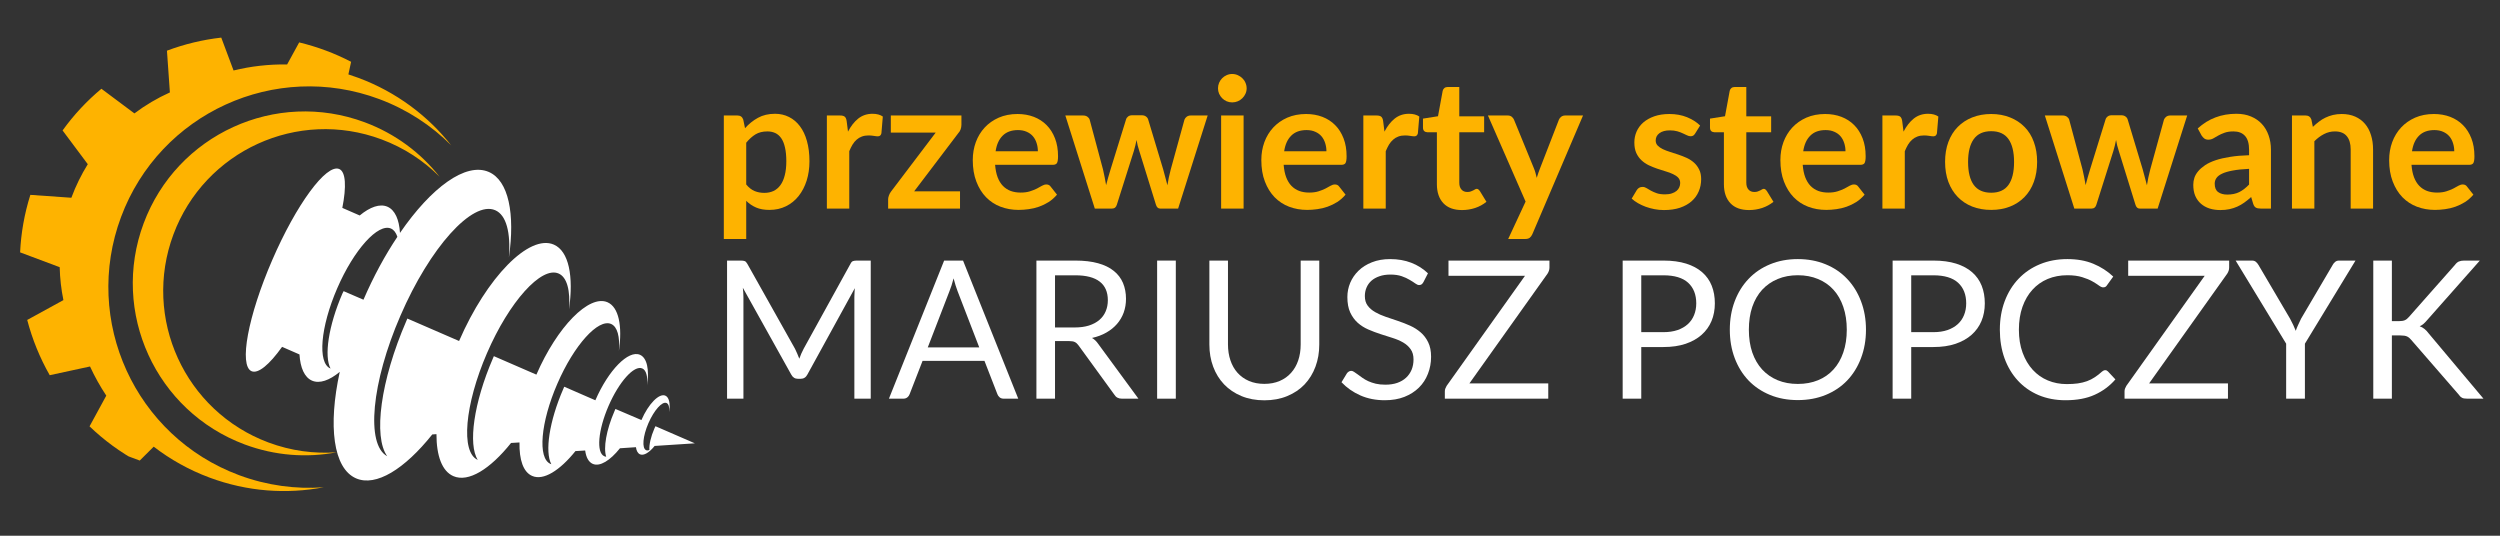<?xml version="1.0" encoding="UTF-8"?>
<svg xmlns="http://www.w3.org/2000/svg" xmlns:xlink="http://www.w3.org/1999/xlink" width="700" zoomAndPan="magnify" viewBox="0 0 525 112.5" height="150" preserveAspectRatio="xMidYMid meet" version="1.0">
  <rect x="0" y="0" width="525" height="112.5" fill="#333333" stroke="none"/>
  <defs>
    <g></g>
    <clipPath id="60f9d8f2eb">
      <path d="M 4 7 L 95 7 L 95 104 L 4 104 Z M 4 7 " clip-rule="nonzero"></path>
    </clipPath>
    <clipPath id="8556ca1e03">
      <path d="M 23.898 -6.07 L 98.281 21.668 L 65.297 110.121 L -9.086 82.383 Z M 23.898 -6.07 " clip-rule="nonzero"></path>
    </clipPath>
    <clipPath id="ef6452eb29">
      <path d="M 23.898 -6.07 L 98.281 21.668 L 65.297 110.121 L -9.086 82.383 Z M 23.898 -6.07 " clip-rule="nonzero"></path>
    </clipPath>
    <clipPath id="42958a8111">
      <path d="M 27 23 L 93 23 L 93 96 L 27 96 Z M 27 23 " clip-rule="nonzero"></path>
    </clipPath>
    <clipPath id="44318580df">
      <path d="M 23.898 -6.07 L 98.281 21.668 L 65.297 110.121 L -9.086 82.383 Z M 23.898 -6.07 " clip-rule="nonzero"></path>
    </clipPath>
    <clipPath id="cc34b12f5a">
      <path d="M 23.898 -6.07 L 98.281 21.668 L 65.297 110.121 L -9.086 82.383 Z M 23.898 -6.07 " clip-rule="nonzero"></path>
    </clipPath>
    <clipPath id="b20e45d17c">
      <path d="M 51 35 L 146 35 L 146 101 L 51 101 Z M 51 35 " clip-rule="nonzero"></path>
    </clipPath>
    <clipPath id="ba996670df">
      <path d="M 36.352 58.195 L 94.078 15.375 L 149.684 90.336 L 91.953 133.156 Z M 36.352 58.195 " clip-rule="nonzero"></path>
    </clipPath>
    <clipPath id="be6c1025e5">
      <path d="M 36.352 58.195 L 94.078 15.375 L 149.684 90.336 L 91.953 133.156 Z M 36.352 58.195 " clip-rule="nonzero"></path>
    </clipPath>
  </defs>
  <g clip-path="url(#60f9d8f2eb)">
    <g clip-path="url(#8556ca1e03)">
      <g clip-path="url(#ef6452eb29)">
        <path fill="#feb300" d="M 4.223 52.996 C 4.41 48.977 5.113 44.922 6.375 40.922 L 14.984 41.527 C 14.988 41.516 14.992 41.5 15 41.488 C 15.926 38.996 17.086 36.656 18.434 34.48 L 13.141 27.395 C 15.504 24.105 18.25 21.176 21.297 18.641 L 28.223 23.812 C 30.543 22.074 33.043 20.594 35.676 19.41 L 35.059 10.641 C 38.715 9.27 42.547 8.34 46.465 7.898 L 49.047 14.801 C 52.695 13.906 56.473 13.477 60.297 13.535 L 62.828 8.906 C 64.695 9.355 66.559 9.922 68.402 10.609 C 70.25 11.297 72.027 12.09 73.734 12.977 L 73.16 15.625 C 73.867 15.852 74.574 16.094 75.277 16.355 C 83.238 19.324 89.855 24.316 94.762 30.531 C 90.605 26.359 85.512 22.996 79.633 20.805 C 57.824 12.672 33.555 23.758 25.422 45.566 C 17.289 67.375 28.379 91.645 50.184 99.777 C 56.062 101.969 62.117 102.762 67.988 102.328 C 60.211 103.812 51.941 103.254 43.98 100.285 C 39.664 98.676 35.746 96.469 32.277 93.797 L 29.047 97.02 C 25.246 94.961 21.82 92.434 18.805 89.535 L 22.32 83.082 C 21.027 81.129 19.879 79.086 18.906 76.961 L 10.441 78.793 C 8.367 75.152 6.777 71.25 5.715 67.188 L 13.316 63.023 C 12.852 60.758 12.59 58.445 12.535 56.109 L 4.223 52.996 " fill-opacity="1" fill-rule="nonzero"></path>
      </g>
    </g>
  </g>
  <g clip-path="url(#42958a8111)">
    <g clip-path="url(#44318580df)">
      <g clip-path="url(#cc34b12f5a)">
        <path fill="#feb300" d="M 70.73 94.977 C 66 95.324 61.117 94.688 56.379 92.922 C 38.801 86.367 29.867 66.805 36.422 49.227 C 42.977 31.648 62.539 22.715 80.117 29.27 C 84.852 31.035 88.961 33.746 92.309 37.109 C 88.355 32.098 83.02 28.074 76.605 25.684 C 57.922 18.719 37.133 28.215 30.168 46.895 C 23.203 65.574 32.699 86.363 51.379 93.332 C 57.797 95.723 64.461 96.176 70.73 94.977 " fill-opacity="1" fill-rule="nonzero"></path>
      </g>
    </g>
  </g>
  <g clip-path="url(#b20e45d17c)">
    <g clip-path="url(#ba996670df)">
      <g clip-path="url(#be6c1025e5)">
        <path fill="#ffffff" d="M 71.91 61.637 C 68.969 68.43 68.035 74.812 69.414 77.395 L 69.371 77.375 C 66.648 76.203 67.293 68.668 70.816 60.543 C 74.324 52.43 79.402 46.812 82.109 47.996 C 82.719 48.266 83.164 48.863 83.449 49.734 C 80.883 53.566 78.449 58.023 76.328 62.941 L 72.16 61.141 Z M 57.16 54.633 C 52.082 66.355 50.137 76.785 52.832 77.953 C 54.223 78.543 56.586 76.559 59.238 72.84 L 62.891 74.434 C 63.066 77.238 63.934 79.242 65.531 79.938 C 67.117 80.617 69.176 79.887 71.348 78.094 C 68.875 89.406 69.957 98.363 74.773 100.453 C 78.957 102.27 84.969 98.504 90.777 91.234 L 91.656 91.172 C 91.652 95.711 92.824 98.961 95.215 99.992 C 98.367 101.363 102.926 98.52 107.32 93.023 L 109.094 92.914 C 109.016 96.527 109.883 99.152 111.762 99.949 C 114.121 100.977 117.547 98.824 120.844 94.73 L 122.887 94.605 C 123.074 96.039 123.605 97.031 124.48 97.414 C 125.969 98.062 128.117 96.727 130.188 94.137 L 133.547 93.91 C 133.652 94.68 133.934 95.191 134.402 95.41 C 135.195 95.75 136.363 95.035 137.473 93.648 L 145.922 93.098 L 137.645 89.504 L 137.426 89.977 C 136.664 91.727 136.293 93.414 136.371 94.492 C 136.117 94.602 135.879 94.625 135.684 94.535 C 134.77 94.137 134.98 91.609 136.168 88.871 C 137.359 86.137 139.059 84.23 139.977 84.633 C 140.434 84.832 140.598 85.539 140.539 86.535 C 140.781 84.781 140.535 83.445 139.73 83.09 C 138.43 82.512 136.168 84.809 134.699 88.211 L 129.238 85.879 L 129.031 86.367 C 127.301 90.352 126.688 94.105 127.305 95.91 C 127.16 95.891 127.016 95.867 126.895 95.805 C 125.184 95.066 125.59 90.336 127.793 85.25 C 129.996 80.168 133.164 76.633 134.875 77.371 C 135.707 77.73 136.043 79.055 135.902 80.91 C 136.375 77.625 135.883 75.156 134.398 74.508 C 131.965 73.453 127.77 77.723 125.027 84.059 L 118.488 81.211 L 118.281 81.699 C 115.32 88.504 114.402 94.898 115.777 97.484 L 115.598 97.414 C 112.875 96.242 113.516 88.707 117.043 80.582 C 120.551 72.469 125.629 66.852 128.336 68.035 C 129.668 68.617 130.199 70.723 129.969 73.672 C 130.727 68.449 129.938 64.504 127.578 63.473 C 123.703 61.789 117.016 68.605 112.641 78.672 L 103.711 74.793 L 103.504 75.277 C 99.477 84.602 98.27 93.352 100.332 96.582 C 96.707 94.996 97.59 84.973 102.266 74.164 C 106.941 63.355 113.688 55.855 117.309 57.441 C 119.09 58.211 119.793 61.035 119.492 64.965 C 120.492 58.02 119.457 52.734 116.305 51.367 C 111.137 49.121 102.223 58.207 96.406 71.609 L 85.543 66.895 L 85.34 67.383 C 79.883 79.953 78.363 91.715 81.316 95.805 C 76.797 93.391 77.996 80.324 84.102 66.27 C 90.285 51.973 99.203 42.062 103.996 44.145 C 106.344 45.16 107.27 48.875 106.867 54.09 C 108.188 44.898 106.824 37.926 102.645 36.109 C 97.824 34.02 90.559 39.359 83.996 48.914 C 83.82 46.105 82.953 44.102 81.355 43.406 C 79.77 42.727 77.711 43.457 75.539 45.25 L 71.887 43.656 C 72.77 39.191 72.625 36.082 71.234 35.488 C 68.52 34.363 62.223 42.922 57.16 54.633 Z M 57.16 54.633 " fill-opacity="1" fill-rule="evenodd"></path>
      </g>
    </g>
  </g>
  <g fill="#feb300" fill-opacity="1">
    <g transform="translate(149.674, 43.8)">
      <g>
        <path d="M 7.031 -5.062 C 7.562 -4.414 8.141 -3.957 8.766 -3.688 C 9.398 -3.426 10.086 -3.297 10.828 -3.297 C 11.535 -3.297 12.176 -3.426 12.75 -3.688 C 13.32 -3.957 13.805 -4.363 14.203 -4.906 C 14.609 -5.457 14.914 -6.148 15.125 -6.984 C 15.344 -7.816 15.453 -8.797 15.453 -9.922 C 15.453 -11.066 15.359 -12.035 15.172 -12.828 C 14.992 -13.629 14.734 -14.273 14.391 -14.766 C 14.047 -15.266 13.629 -15.629 13.141 -15.859 C 12.648 -16.086 12.094 -16.203 11.469 -16.203 C 10.488 -16.203 9.656 -15.992 8.969 -15.578 C 8.289 -15.16 7.645 -14.578 7.031 -13.828 Z M 6.781 -16.875 C 7.582 -17.781 8.488 -18.508 9.5 -19.062 C 10.52 -19.625 11.719 -19.906 13.094 -19.906 C 14.156 -19.906 15.129 -19.68 16.016 -19.234 C 16.898 -18.797 17.66 -18.156 18.297 -17.312 C 18.941 -16.469 19.438 -15.426 19.781 -14.188 C 20.133 -12.945 20.312 -11.523 20.312 -9.922 C 20.312 -8.461 20.113 -7.109 19.719 -5.859 C 19.32 -4.617 18.758 -3.539 18.031 -2.625 C 17.301 -1.707 16.414 -0.992 15.375 -0.484 C 14.344 0.023 13.188 0.281 11.906 0.281 C 10.812 0.281 9.879 0.113 9.109 -0.219 C 8.336 -0.551 7.645 -1.02 7.031 -1.625 L 7.031 6.391 L 2.328 6.391 L 2.328 -19.547 L 5.203 -19.547 C 5.805 -19.547 6.207 -19.258 6.406 -18.688 Z M 6.781 -16.875 "></path>
      </g>
    </g>
  </g>
  <g fill="#feb300" fill-opacity="1">
    <g transform="translate(171.314, 43.8)">
      <g>
        <path d="M 6.766 -16.156 C 7.367 -17.32 8.086 -18.238 8.922 -18.906 C 9.766 -19.57 10.758 -19.906 11.906 -19.906 C 12.812 -19.906 13.535 -19.711 14.078 -19.328 L 13.781 -15.797 C 13.719 -15.566 13.625 -15.406 13.5 -15.312 C 13.375 -15.219 13.211 -15.172 13.016 -15.172 C 12.828 -15.172 12.547 -15.203 12.172 -15.266 C 11.797 -15.328 11.43 -15.359 11.078 -15.359 C 10.555 -15.359 10.086 -15.281 9.672 -15.125 C 9.266 -14.977 8.898 -14.758 8.578 -14.469 C 8.254 -14.188 7.969 -13.844 7.719 -13.438 C 7.477 -13.031 7.25 -12.566 7.031 -12.047 L 7.031 0 L 2.328 0 L 2.328 -19.547 L 5.094 -19.547 C 5.57 -19.547 5.906 -19.457 6.094 -19.281 C 6.289 -19.113 6.422 -18.812 6.484 -18.375 Z M 6.766 -16.156 "></path>
      </g>
    </g>
  </g>
  <g fill="#feb300" fill-opacity="1">
    <g transform="translate(185.525, 43.8)">
      <g>
        <path d="M 16.375 -17.609 C 16.375 -17.273 16.316 -16.945 16.203 -16.625 C 16.086 -16.312 15.93 -16.055 15.734 -15.859 L 6.453 -3.625 L 16.078 -3.625 L 16.078 0 L 0.984 0 L 0.984 -1.969 C 0.984 -2.176 1.035 -2.43 1.141 -2.734 C 1.242 -3.035 1.395 -3.316 1.594 -3.578 L 10.969 -15.953 L 1.547 -15.953 L 1.547 -19.547 L 16.375 -19.547 Z M 16.375 -17.609 "></path>
      </g>
    </g>
  </g>
  <g fill="#feb300" fill-opacity="1">
    <g transform="translate(203.032, 43.8)">
      <g>
        <path d="M 14.922 -12.031 C 14.922 -12.633 14.832 -13.207 14.656 -13.75 C 14.488 -14.289 14.234 -14.766 13.891 -15.172 C 13.547 -15.578 13.109 -15.895 12.578 -16.125 C 12.055 -16.363 11.445 -16.484 10.75 -16.484 C 9.383 -16.484 8.312 -16.094 7.531 -15.312 C 6.75 -14.539 6.254 -13.445 6.047 -12.031 Z M 5.938 -9.188 C 6.02 -8.176 6.195 -7.305 6.469 -6.578 C 6.75 -5.848 7.117 -5.242 7.578 -4.766 C 8.035 -4.297 8.578 -3.941 9.203 -3.703 C 9.836 -3.473 10.535 -3.359 11.297 -3.359 C 12.055 -3.359 12.711 -3.445 13.266 -3.625 C 13.816 -3.801 14.301 -3.992 14.719 -4.203 C 15.133 -4.422 15.492 -4.617 15.797 -4.797 C 16.109 -4.973 16.41 -5.062 16.703 -5.062 C 17.098 -5.062 17.395 -4.914 17.594 -4.625 L 18.938 -2.922 C 18.414 -2.305 17.832 -1.789 17.188 -1.375 C 16.539 -0.969 15.863 -0.641 15.156 -0.391 C 14.445 -0.141 13.727 0.031 13 0.125 C 12.27 0.227 11.562 0.281 10.875 0.281 C 9.52 0.281 8.254 0.055 7.078 -0.391 C 5.91 -0.836 4.895 -1.504 4.031 -2.391 C 3.176 -3.273 2.5 -4.367 2 -5.672 C 1.5 -6.973 1.25 -8.477 1.25 -10.188 C 1.25 -11.52 1.461 -12.773 1.891 -13.953 C 2.328 -15.129 2.945 -16.148 3.75 -17.016 C 4.562 -17.891 5.547 -18.582 6.703 -19.094 C 7.867 -19.602 9.188 -19.859 10.656 -19.859 C 11.883 -19.859 13.02 -19.66 14.062 -19.266 C 15.102 -18.867 16 -18.289 16.75 -17.531 C 17.5 -16.781 18.086 -15.852 18.516 -14.75 C 18.941 -13.656 19.156 -12.406 19.156 -11 C 19.156 -10.281 19.078 -9.797 18.922 -9.547 C 18.766 -9.305 18.473 -9.188 18.047 -9.188 Z M 5.938 -9.188 "></path>
      </g>
    </g>
  </g>
  <g fill="#feb300" fill-opacity="1">
    <g transform="translate(223.377, 43.8)">
      <g>
        <path d="M 30.234 -19.547 L 24.031 0 L 20.25 0 C 19.82 0 19.523 -0.281 19.359 -0.844 L 15.859 -12.141 C 15.742 -12.516 15.633 -12.891 15.531 -13.266 C 15.438 -13.641 15.359 -14.02 15.297 -14.406 C 15.223 -14.02 15.141 -13.633 15.047 -13.25 C 14.953 -12.863 14.848 -12.477 14.734 -12.094 L 11.172 -0.844 C 11.016 -0.281 10.676 0 10.156 0 L 6.531 0 L 0.344 -19.547 L 4.094 -19.547 C 4.438 -19.547 4.727 -19.461 4.969 -19.297 C 5.207 -19.129 5.367 -18.922 5.453 -18.672 L 8.25 -8.234 C 8.383 -7.66 8.504 -7.098 8.609 -6.547 C 8.723 -6.004 8.82 -5.461 8.906 -4.922 C 9.039 -5.461 9.188 -6.004 9.344 -6.547 C 9.5 -7.098 9.664 -7.66 9.844 -8.234 L 13.094 -18.719 C 13.164 -18.969 13.312 -19.176 13.531 -19.344 C 13.758 -19.508 14.031 -19.594 14.344 -19.594 L 16.422 -19.594 C 16.754 -19.594 17.035 -19.508 17.266 -19.344 C 17.504 -19.176 17.66 -18.969 17.734 -18.719 L 20.891 -8.234 C 21.047 -7.66 21.195 -7.098 21.344 -6.547 C 21.488 -5.992 21.633 -5.441 21.781 -4.891 C 21.945 -5.973 22.18 -7.086 22.484 -8.234 L 25.359 -18.672 C 25.453 -18.922 25.613 -19.129 25.844 -19.297 C 26.07 -19.461 26.344 -19.547 26.656 -19.547 Z M 30.234 -19.547 "></path>
      </g>
    </g>
  </g>
  <g fill="#feb300" fill-opacity="1">
    <g transform="translate(253.952, 43.8)">
      <g>
        <path d="M 7.203 -19.547 L 7.203 0 L 2.484 0 L 2.484 -19.547 Z M 7.844 -25.25 C 7.844 -24.844 7.758 -24.461 7.594 -24.109 C 7.438 -23.754 7.219 -23.441 6.938 -23.172 C 6.664 -22.898 6.348 -22.688 5.984 -22.531 C 5.617 -22.375 5.223 -22.297 4.797 -22.297 C 4.391 -22.297 4.004 -22.375 3.641 -22.531 C 3.285 -22.688 2.973 -22.898 2.703 -23.172 C 2.441 -23.441 2.227 -23.754 2.062 -24.109 C 1.906 -24.461 1.828 -24.844 1.828 -25.25 C 1.828 -25.664 1.906 -26.055 2.062 -26.422 C 2.227 -26.797 2.441 -27.113 2.703 -27.375 C 2.973 -27.645 3.285 -27.859 3.641 -28.016 C 4.004 -28.18 4.391 -28.266 4.797 -28.266 C 5.223 -28.266 5.617 -28.18 5.984 -28.016 C 6.348 -27.859 6.664 -27.645 6.938 -27.375 C 7.219 -27.113 7.438 -26.797 7.594 -26.422 C 7.758 -26.055 7.844 -25.664 7.844 -25.25 Z M 7.844 -25.25 "></path>
      </g>
    </g>
  </g>
  <g fill="#feb300" fill-opacity="1">
    <g transform="translate(263.629, 43.8)">
      <g>
        <path d="M 14.922 -12.031 C 14.922 -12.633 14.832 -13.207 14.656 -13.75 C 14.488 -14.289 14.234 -14.766 13.891 -15.172 C 13.547 -15.578 13.109 -15.895 12.578 -16.125 C 12.055 -16.363 11.445 -16.484 10.75 -16.484 C 9.383 -16.484 8.312 -16.094 7.531 -15.312 C 6.75 -14.539 6.254 -13.445 6.047 -12.031 Z M 5.938 -9.188 C 6.02 -8.176 6.195 -7.305 6.469 -6.578 C 6.75 -5.848 7.117 -5.242 7.578 -4.766 C 8.035 -4.297 8.578 -3.941 9.203 -3.703 C 9.836 -3.473 10.535 -3.359 11.297 -3.359 C 12.055 -3.359 12.711 -3.445 13.266 -3.625 C 13.816 -3.801 14.301 -3.992 14.719 -4.203 C 15.133 -4.422 15.492 -4.617 15.797 -4.797 C 16.109 -4.973 16.41 -5.062 16.703 -5.062 C 17.098 -5.062 17.395 -4.914 17.594 -4.625 L 18.938 -2.922 C 18.414 -2.305 17.832 -1.789 17.188 -1.375 C 16.539 -0.969 15.863 -0.641 15.156 -0.391 C 14.445 -0.141 13.727 0.031 13 0.125 C 12.27 0.227 11.562 0.281 10.875 0.281 C 9.52 0.281 8.254 0.055 7.078 -0.391 C 5.91 -0.836 4.895 -1.504 4.031 -2.391 C 3.176 -3.273 2.5 -4.367 2 -5.672 C 1.5 -6.973 1.25 -8.477 1.25 -10.188 C 1.25 -11.52 1.461 -12.773 1.891 -13.953 C 2.328 -15.129 2.945 -16.148 3.75 -17.016 C 4.562 -17.891 5.547 -18.582 6.703 -19.094 C 7.867 -19.602 9.188 -19.859 10.656 -19.859 C 11.883 -19.859 13.02 -19.66 14.062 -19.266 C 15.102 -18.867 16 -18.289 16.75 -17.531 C 17.5 -16.781 18.086 -15.852 18.516 -14.75 C 18.941 -13.656 19.156 -12.406 19.156 -11 C 19.156 -10.281 19.078 -9.797 18.922 -9.547 C 18.766 -9.305 18.473 -9.188 18.047 -9.188 Z M 5.938 -9.188 "></path>
      </g>
    </g>
  </g>
  <g fill="#feb300" fill-opacity="1">
    <g transform="translate(283.974, 43.8)">
      <g>
        <path d="M 6.766 -16.156 C 7.367 -17.32 8.086 -18.238 8.922 -18.906 C 9.766 -19.57 10.758 -19.906 11.906 -19.906 C 12.812 -19.906 13.535 -19.711 14.078 -19.328 L 13.781 -15.797 C 13.719 -15.566 13.625 -15.406 13.5 -15.312 C 13.375 -15.219 13.211 -15.172 13.016 -15.172 C 12.828 -15.172 12.547 -15.203 12.172 -15.266 C 11.797 -15.328 11.43 -15.359 11.078 -15.359 C 10.555 -15.359 10.086 -15.281 9.672 -15.125 C 9.266 -14.977 8.898 -14.758 8.578 -14.469 C 8.254 -14.188 7.969 -13.844 7.719 -13.438 C 7.477 -13.031 7.25 -12.566 7.031 -12.047 L 7.031 0 L 2.328 0 L 2.328 -19.547 L 5.094 -19.547 C 5.57 -19.547 5.906 -19.457 6.094 -19.281 C 6.289 -19.113 6.422 -18.812 6.484 -18.375 Z M 6.766 -16.156 "></path>
      </g>
    </g>
  </g>
  <g fill="#feb300" fill-opacity="1">
    <g transform="translate(298.185, 43.8)">
      <g>
        <path d="M 8.844 0.312 C 7.133 0.312 5.828 -0.164 4.922 -1.125 C 4.016 -2.094 3.562 -3.422 3.562 -5.109 L 3.562 -16.031 L 1.562 -16.031 C 1.312 -16.031 1.094 -16.109 0.906 -16.266 C 0.727 -16.43 0.641 -16.68 0.641 -17.016 L 0.641 -18.891 L 3.797 -19.391 L 4.781 -24.734 C 4.844 -24.984 4.961 -25.176 5.141 -25.312 C 5.316 -25.457 5.547 -25.531 5.828 -25.531 L 8.266 -25.531 L 8.266 -19.375 L 13.484 -19.375 L 13.484 -16.031 L 8.266 -16.031 L 8.266 -5.438 C 8.266 -4.82 8.414 -4.344 8.719 -4 C 9.02 -3.656 9.43 -3.484 9.953 -3.484 C 10.242 -3.484 10.484 -3.52 10.672 -3.594 C 10.867 -3.664 11.039 -3.738 11.188 -3.812 C 11.332 -3.883 11.461 -3.957 11.578 -4.031 C 11.691 -4.102 11.805 -4.141 11.922 -4.141 C 12.066 -4.141 12.18 -4.102 12.266 -4.031 C 12.359 -3.957 12.457 -3.852 12.562 -3.719 L 13.969 -1.422 C 13.281 -0.859 12.488 -0.426 11.594 -0.125 C 10.707 0.164 9.789 0.312 8.844 0.312 Z M 8.844 0.312 "></path>
      </g>
    </g>
  </g>
  <g fill="#feb300" fill-opacity="1">
    <g transform="translate(312.358, 43.8)">
      <g>
        <path d="M 20.078 -19.547 L 9.438 5.375 C 9.289 5.707 9.109 5.957 8.891 6.125 C 8.672 6.301 8.332 6.391 7.875 6.391 L 4.359 6.391 L 8.016 -1.469 L 0.109 -19.547 L 4.25 -19.547 C 4.613 -19.547 4.898 -19.457 5.109 -19.281 C 5.328 -19.102 5.484 -18.898 5.578 -18.672 L 9.734 -8.531 C 9.879 -8.188 10 -7.844 10.094 -7.5 C 10.188 -7.164 10.273 -6.816 10.359 -6.453 C 10.473 -6.816 10.586 -7.172 10.703 -7.516 C 10.816 -7.867 10.945 -8.219 11.094 -8.562 L 15.016 -18.672 C 15.117 -18.922 15.285 -19.129 15.516 -19.297 C 15.754 -19.461 16.02 -19.547 16.312 -19.547 Z M 20.078 -19.547 "></path>
      </g>
    </g>
  </g>
  <g fill="#feb300" fill-opacity="1">
    <g transform="translate(332.455, 43.8)">
      <g></g>
    </g>
  </g>
  <g fill="#feb300" fill-opacity="1">
    <g transform="translate(341.713, 43.8)">
      <g>
        <path d="M 14.25 -15.734 C 14.125 -15.535 13.988 -15.395 13.844 -15.312 C 13.707 -15.227 13.531 -15.188 13.312 -15.188 C 13.082 -15.188 12.836 -15.25 12.578 -15.375 C 12.316 -15.5 12.016 -15.641 11.672 -15.797 C 11.336 -15.961 10.945 -16.109 10.5 -16.234 C 10.062 -16.359 9.547 -16.422 8.953 -16.422 C 8.023 -16.422 7.297 -16.223 6.766 -15.828 C 6.242 -15.441 5.984 -14.93 5.984 -14.297 C 5.984 -13.867 6.117 -13.516 6.391 -13.234 C 6.66 -12.953 7.02 -12.703 7.469 -12.484 C 7.926 -12.266 8.441 -12.066 9.016 -11.891 C 9.586 -11.723 10.164 -11.535 10.75 -11.328 C 11.344 -11.129 11.926 -10.898 12.5 -10.641 C 13.07 -10.379 13.582 -10.047 14.031 -9.641 C 14.477 -9.242 14.836 -8.766 15.109 -8.203 C 15.391 -7.648 15.531 -6.977 15.531 -6.188 C 15.531 -5.25 15.359 -4.383 15.016 -3.594 C 14.68 -2.801 14.18 -2.113 13.516 -1.531 C 12.859 -0.957 12.047 -0.504 11.078 -0.172 C 10.109 0.148 8.988 0.312 7.719 0.312 C 7.039 0.312 6.379 0.25 5.734 0.125 C 5.098 0 4.484 -0.164 3.891 -0.375 C 3.305 -0.594 2.758 -0.848 2.25 -1.141 C 1.75 -1.43 1.312 -1.75 0.938 -2.094 L 2.016 -3.891 C 2.16 -4.109 2.328 -4.27 2.516 -4.375 C 2.703 -4.488 2.941 -4.547 3.234 -4.547 C 3.523 -4.547 3.801 -4.461 4.062 -4.297 C 4.32 -4.141 4.625 -3.961 4.969 -3.766 C 5.312 -3.578 5.711 -3.398 6.172 -3.234 C 6.641 -3.066 7.234 -2.984 7.953 -2.984 C 8.504 -2.984 8.977 -3.051 9.375 -3.188 C 9.781 -3.32 10.113 -3.5 10.375 -3.719 C 10.633 -3.938 10.82 -4.188 10.938 -4.469 C 11.062 -4.75 11.125 -5.047 11.125 -5.359 C 11.125 -5.816 10.988 -6.191 10.719 -6.484 C 10.445 -6.773 10.082 -7.023 9.625 -7.234 C 9.176 -7.453 8.66 -7.645 8.078 -7.812 C 7.504 -7.988 6.914 -8.176 6.312 -8.375 C 5.707 -8.582 5.113 -8.82 4.531 -9.094 C 3.957 -9.375 3.445 -9.723 3 -10.141 C 2.551 -10.555 2.188 -11.066 1.906 -11.672 C 1.633 -12.285 1.5 -13.023 1.5 -13.891 C 1.5 -14.691 1.656 -15.453 1.969 -16.172 C 2.289 -16.898 2.758 -17.535 3.375 -18.078 C 4 -18.617 4.77 -19.051 5.688 -19.375 C 6.602 -19.695 7.664 -19.859 8.875 -19.859 C 10.227 -19.859 11.457 -19.633 12.562 -19.188 C 13.664 -18.738 14.582 -18.156 15.312 -17.438 Z M 14.25 -15.734 "></path>
      </g>
    </g>
  </g>
  <g fill="#feb300" fill-opacity="1">
    <g transform="translate(358.458, 43.8)">
      <g>
        <path d="M 8.844 0.312 C 7.133 0.312 5.828 -0.164 4.922 -1.125 C 4.016 -2.094 3.562 -3.422 3.562 -5.109 L 3.562 -16.031 L 1.562 -16.031 C 1.312 -16.031 1.094 -16.109 0.906 -16.266 C 0.727 -16.43 0.641 -16.68 0.641 -17.016 L 0.641 -18.891 L 3.797 -19.391 L 4.781 -24.734 C 4.844 -24.984 4.961 -25.176 5.141 -25.312 C 5.316 -25.457 5.547 -25.531 5.828 -25.531 L 8.266 -25.531 L 8.266 -19.375 L 13.484 -19.375 L 13.484 -16.031 L 8.266 -16.031 L 8.266 -5.438 C 8.266 -4.82 8.414 -4.344 8.719 -4 C 9.02 -3.656 9.43 -3.484 9.953 -3.484 C 10.242 -3.484 10.484 -3.52 10.672 -3.594 C 10.867 -3.664 11.039 -3.738 11.188 -3.812 C 11.332 -3.883 11.461 -3.957 11.578 -4.031 C 11.691 -4.102 11.805 -4.141 11.922 -4.141 C 12.066 -4.141 12.18 -4.102 12.266 -4.031 C 12.359 -3.957 12.457 -3.852 12.562 -3.719 L 13.969 -1.422 C 13.281 -0.859 12.488 -0.426 11.594 -0.125 C 10.707 0.164 9.789 0.312 8.844 0.312 Z M 8.844 0.312 "></path>
      </g>
    </g>
  </g>
  <g fill="#feb300" fill-opacity="1">
    <g transform="translate(372.631, 43.8)">
      <g>
        <path d="M 14.922 -12.031 C 14.922 -12.633 14.832 -13.207 14.656 -13.75 C 14.488 -14.289 14.234 -14.766 13.891 -15.172 C 13.547 -15.578 13.109 -15.895 12.578 -16.125 C 12.055 -16.363 11.445 -16.484 10.75 -16.484 C 9.383 -16.484 8.312 -16.094 7.531 -15.312 C 6.75 -14.539 6.254 -13.445 6.047 -12.031 Z M 5.938 -9.188 C 6.02 -8.176 6.195 -7.305 6.469 -6.578 C 6.75 -5.848 7.117 -5.242 7.578 -4.766 C 8.035 -4.297 8.578 -3.941 9.203 -3.703 C 9.836 -3.473 10.535 -3.359 11.297 -3.359 C 12.055 -3.359 12.711 -3.445 13.266 -3.625 C 13.816 -3.801 14.301 -3.992 14.719 -4.203 C 15.133 -4.422 15.492 -4.617 15.797 -4.797 C 16.109 -4.973 16.41 -5.062 16.703 -5.062 C 17.098 -5.062 17.395 -4.914 17.594 -4.625 L 18.938 -2.922 C 18.414 -2.305 17.832 -1.789 17.188 -1.375 C 16.539 -0.969 15.863 -0.641 15.156 -0.391 C 14.445 -0.141 13.727 0.031 13 0.125 C 12.27 0.227 11.562 0.281 10.875 0.281 C 9.52 0.281 8.254 0.055 7.078 -0.391 C 5.91 -0.836 4.895 -1.504 4.031 -2.391 C 3.176 -3.273 2.5 -4.367 2 -5.672 C 1.5 -6.973 1.25 -8.477 1.25 -10.188 C 1.25 -11.52 1.461 -12.773 1.891 -13.953 C 2.328 -15.129 2.945 -16.148 3.75 -17.016 C 4.562 -17.891 5.547 -18.582 6.703 -19.094 C 7.867 -19.602 9.188 -19.859 10.656 -19.859 C 11.883 -19.859 13.02 -19.66 14.062 -19.266 C 15.102 -18.867 16 -18.289 16.75 -17.531 C 17.5 -16.781 18.086 -15.852 18.516 -14.75 C 18.941 -13.656 19.156 -12.406 19.156 -11 C 19.156 -10.281 19.078 -9.797 18.922 -9.547 C 18.766 -9.305 18.473 -9.188 18.047 -9.188 Z M 5.938 -9.188 "></path>
      </g>
    </g>
  </g>
  <g fill="#feb300" fill-opacity="1">
    <g transform="translate(392.976, 43.8)">
      <g>
        <path d="M 6.766 -16.156 C 7.367 -17.32 8.086 -18.238 8.922 -18.906 C 9.766 -19.57 10.758 -19.906 11.906 -19.906 C 12.812 -19.906 13.535 -19.711 14.078 -19.328 L 13.781 -15.797 C 13.719 -15.566 13.625 -15.406 13.5 -15.312 C 13.375 -15.219 13.211 -15.172 13.016 -15.172 C 12.828 -15.172 12.547 -15.203 12.172 -15.266 C 11.797 -15.328 11.43 -15.359 11.078 -15.359 C 10.555 -15.359 10.086 -15.281 9.672 -15.125 C 9.266 -14.977 8.898 -14.758 8.578 -14.469 C 8.254 -14.188 7.969 -13.844 7.719 -13.438 C 7.477 -13.031 7.25 -12.566 7.031 -12.047 L 7.031 0 L 2.328 0 L 2.328 -19.547 L 5.094 -19.547 C 5.57 -19.547 5.906 -19.457 6.094 -19.281 C 6.289 -19.113 6.422 -18.812 6.484 -18.375 Z M 6.766 -16.156 "></path>
      </g>
    </g>
  </g>
  <g fill="#feb300" fill-opacity="1">
    <g transform="translate(407.187, 43.8)">
      <g>
        <path d="M 10.969 -19.859 C 12.414 -19.859 13.734 -19.617 14.922 -19.141 C 16.109 -18.672 17.125 -18.004 17.969 -17.141 C 18.82 -16.285 19.473 -15.234 19.922 -13.984 C 20.379 -12.742 20.609 -11.352 20.609 -9.812 C 20.609 -8.258 20.379 -6.859 19.922 -5.609 C 19.473 -4.367 18.82 -3.312 17.969 -2.438 C 17.125 -1.562 16.109 -0.891 14.922 -0.422 C 13.734 0.047 12.414 0.281 10.969 0.281 C 9.508 0.281 8.18 0.047 6.984 -0.422 C 5.797 -0.891 4.781 -1.562 3.938 -2.438 C 3.094 -3.312 2.438 -4.367 1.969 -5.609 C 1.508 -6.859 1.281 -8.258 1.281 -9.812 C 1.281 -11.352 1.508 -12.742 1.969 -13.984 C 2.438 -15.234 3.094 -16.285 3.938 -17.141 C 4.781 -18.004 5.797 -18.672 6.984 -19.141 C 8.18 -19.617 9.508 -19.859 10.969 -19.859 Z M 10.969 -3.328 C 12.602 -3.328 13.812 -3.875 14.594 -4.969 C 15.375 -6.062 15.766 -7.664 15.766 -9.781 C 15.766 -11.883 15.375 -13.488 14.594 -14.594 C 13.812 -15.695 12.602 -16.25 10.969 -16.25 C 9.32 -16.25 8.098 -15.691 7.297 -14.578 C 6.504 -13.473 6.109 -11.875 6.109 -9.781 C 6.109 -7.676 6.504 -6.07 7.297 -4.969 C 8.098 -3.875 9.32 -3.328 10.969 -3.328 Z M 10.969 -3.328 "></path>
      </g>
    </g>
  </g>
  <g fill="#feb300" fill-opacity="1">
    <g transform="translate(429.075, 43.8)">
      <g>
        <path d="M 30.234 -19.547 L 24.031 0 L 20.25 0 C 19.82 0 19.523 -0.281 19.359 -0.844 L 15.859 -12.141 C 15.742 -12.516 15.633 -12.891 15.531 -13.266 C 15.438 -13.641 15.359 -14.02 15.297 -14.406 C 15.223 -14.02 15.141 -13.633 15.047 -13.25 C 14.953 -12.863 14.848 -12.477 14.734 -12.094 L 11.172 -0.844 C 11.016 -0.281 10.676 0 10.156 0 L 6.531 0 L 0.344 -19.547 L 4.094 -19.547 C 4.438 -19.547 4.727 -19.461 4.969 -19.297 C 5.207 -19.129 5.367 -18.922 5.453 -18.672 L 8.25 -8.234 C 8.383 -7.66 8.504 -7.098 8.609 -6.547 C 8.723 -6.004 8.82 -5.461 8.906 -4.922 C 9.039 -5.461 9.188 -6.004 9.344 -6.547 C 9.5 -7.098 9.664 -7.66 9.844 -8.234 L 13.094 -18.719 C 13.164 -18.969 13.312 -19.176 13.531 -19.344 C 13.758 -19.508 14.031 -19.594 14.344 -19.594 L 16.422 -19.594 C 16.754 -19.594 17.035 -19.508 17.266 -19.344 C 17.504 -19.176 17.66 -18.969 17.734 -18.719 L 20.891 -8.234 C 21.047 -7.66 21.195 -7.098 21.344 -6.547 C 21.488 -5.992 21.633 -5.441 21.781 -4.891 C 21.945 -5.973 22.18 -7.086 22.484 -8.234 L 25.359 -18.672 C 25.453 -18.922 25.613 -19.129 25.844 -19.297 C 26.07 -19.461 26.344 -19.547 26.656 -19.547 Z M 30.234 -19.547 "></path>
      </g>
    </g>
  </g>
  <g fill="#feb300" fill-opacity="1">
    <g transform="translate(459.65, 43.8)">
      <g>
        <path d="M 12.656 -8.344 C 11.289 -8.281 10.145 -8.16 9.219 -7.984 C 8.289 -7.816 7.547 -7.598 6.984 -7.328 C 6.43 -7.066 6.035 -6.758 5.797 -6.406 C 5.555 -6.051 5.438 -5.66 5.438 -5.234 C 5.438 -4.41 5.676 -3.82 6.156 -3.469 C 6.645 -3.113 7.285 -2.938 8.078 -2.938 C 9.047 -2.938 9.879 -3.109 10.578 -3.453 C 11.285 -3.805 11.977 -4.336 12.656 -5.047 Z M 1.875 -16.828 C 4.113 -18.879 6.816 -19.906 9.984 -19.906 C 11.129 -19.906 12.148 -19.719 13.047 -19.344 C 13.953 -18.969 14.711 -18.445 15.328 -17.781 C 15.953 -17.113 16.426 -16.316 16.75 -15.391 C 17.082 -14.461 17.25 -13.445 17.25 -12.344 L 17.25 0 L 15.109 0 C 14.66 0 14.316 -0.066 14.078 -0.203 C 13.836 -0.336 13.648 -0.609 13.516 -1.016 L 13.094 -2.422 C 12.594 -1.973 12.109 -1.582 11.641 -1.25 C 11.172 -0.914 10.68 -0.633 10.172 -0.406 C 9.66 -0.176 9.113 0 8.531 0.125 C 7.957 0.25 7.32 0.312 6.625 0.312 C 5.801 0.312 5.039 0.203 4.344 -0.016 C 3.645 -0.242 3.039 -0.582 2.531 -1.031 C 2.02 -1.477 1.625 -2.031 1.344 -2.688 C 1.07 -3.344 0.938 -4.113 0.938 -5 C 0.938 -5.488 1.016 -5.977 1.172 -6.469 C 1.336 -6.957 1.609 -7.422 1.984 -7.859 C 2.359 -8.305 2.844 -8.727 3.438 -9.125 C 4.039 -9.52 4.773 -9.863 5.641 -10.156 C 6.516 -10.445 7.531 -10.68 8.688 -10.859 C 9.844 -11.047 11.164 -11.16 12.656 -11.203 L 12.656 -12.344 C 12.656 -13.656 12.375 -14.625 11.812 -15.25 C 11.25 -15.883 10.441 -16.203 9.391 -16.203 C 8.629 -16.203 8 -16.109 7.5 -15.922 C 7 -15.742 6.555 -15.547 6.172 -15.328 C 5.797 -15.109 5.453 -14.91 5.141 -14.734 C 4.828 -14.555 4.477 -14.469 4.094 -14.469 C 3.758 -14.469 3.477 -14.551 3.25 -14.719 C 3.031 -14.895 2.848 -15.094 2.703 -15.312 Z M 1.875 -16.828 "></path>
      </g>
    </g>
  </g>
  <g fill="#feb300" fill-opacity="1">
    <g transform="translate(478.985, 43.8)">
      <g>
        <path d="M 6.719 -17.156 C 7.113 -17.539 7.531 -17.898 7.969 -18.234 C 8.406 -18.578 8.867 -18.863 9.359 -19.094 C 9.848 -19.332 10.375 -19.52 10.938 -19.656 C 11.5 -19.789 12.109 -19.859 12.766 -19.859 C 13.836 -19.859 14.785 -19.676 15.609 -19.312 C 16.43 -18.945 17.117 -18.438 17.672 -17.781 C 18.223 -17.133 18.641 -16.352 18.922 -15.438 C 19.211 -14.531 19.359 -13.531 19.359 -12.438 L 19.359 0 L 14.656 0 L 14.656 -12.438 C 14.656 -13.633 14.379 -14.562 13.828 -15.219 C 13.285 -15.875 12.457 -16.203 11.344 -16.203 C 10.531 -16.203 9.766 -16.016 9.047 -15.641 C 8.336 -15.273 7.664 -14.773 7.031 -14.141 L 7.031 0 L 2.328 0 L 2.328 -19.547 L 5.203 -19.547 C 5.805 -19.547 6.207 -19.258 6.406 -18.688 Z M 6.719 -17.156 "></path>
      </g>
    </g>
  </g>
  <g fill="#feb300" fill-opacity="1">
    <g transform="translate(500.473, 43.8)">
      <g>
        <path d="M 14.922 -12.031 C 14.922 -12.633 14.832 -13.207 14.656 -13.75 C 14.488 -14.289 14.234 -14.766 13.891 -15.172 C 13.547 -15.578 13.109 -15.895 12.578 -16.125 C 12.055 -16.363 11.445 -16.484 10.75 -16.484 C 9.383 -16.484 8.312 -16.094 7.531 -15.312 C 6.75 -14.539 6.254 -13.445 6.047 -12.031 Z M 5.938 -9.188 C 6.02 -8.176 6.195 -7.305 6.469 -6.578 C 6.75 -5.848 7.117 -5.242 7.578 -4.766 C 8.035 -4.297 8.578 -3.941 9.203 -3.703 C 9.836 -3.473 10.535 -3.359 11.297 -3.359 C 12.055 -3.359 12.711 -3.445 13.266 -3.625 C 13.816 -3.801 14.301 -3.992 14.719 -4.203 C 15.133 -4.422 15.492 -4.617 15.797 -4.797 C 16.109 -4.973 16.41 -5.062 16.703 -5.062 C 17.098 -5.062 17.395 -4.914 17.594 -4.625 L 18.938 -2.922 C 18.414 -2.305 17.832 -1.789 17.188 -1.375 C 16.539 -0.969 15.863 -0.641 15.156 -0.391 C 14.445 -0.141 13.727 0.031 13 0.125 C 12.27 0.227 11.562 0.281 10.875 0.281 C 9.52 0.281 8.254 0.055 7.078 -0.391 C 5.91 -0.836 4.895 -1.504 4.031 -2.391 C 3.176 -3.273 2.5 -4.367 2 -5.672 C 1.5 -6.973 1.25 -8.477 1.25 -10.188 C 1.25 -11.52 1.461 -12.773 1.891 -13.953 C 2.328 -15.129 2.945 -16.148 3.75 -17.016 C 4.562 -17.891 5.547 -18.582 6.703 -19.094 C 7.867 -19.602 9.188 -19.859 10.656 -19.859 C 11.883 -19.859 13.02 -19.66 14.062 -19.266 C 15.102 -18.867 16 -18.289 16.75 -17.531 C 17.5 -16.781 18.086 -15.852 18.516 -14.75 C 18.941 -13.656 19.156 -12.406 19.156 -11 C 19.156 -10.281 19.078 -9.797 18.922 -9.547 C 18.766 -9.305 18.473 -9.188 18.047 -9.188 Z M 5.938 -9.188 "></path>
      </g>
    </g>
  </g>
  <g fill="#ffffff" fill-opacity="1">
    <g transform="translate(148.979, 83.721)">
      <g>
        <path d="M 33.875 -29 L 33.875 0 L 30.438 0 L 30.438 -21.312 C 30.438 -21.594 30.445 -21.895 30.469 -22.219 C 30.488 -22.539 30.508 -22.867 30.531 -23.203 L 20.578 -5.078 C 20.266 -4.473 19.789 -4.172 19.156 -4.172 L 18.594 -4.172 C 17.957 -4.172 17.484 -4.473 17.172 -5.078 L 7.016 -23.297 C 7.098 -22.578 7.141 -21.914 7.141 -21.312 L 7.141 0 L 3.703 0 L 3.703 -29 L 6.594 -29 C 6.945 -29 7.219 -28.961 7.406 -28.891 C 7.594 -28.828 7.773 -28.641 7.953 -28.328 L 17.969 -10.484 C 18.125 -10.16 18.281 -9.82 18.438 -9.469 C 18.594 -9.113 18.738 -8.754 18.875 -8.391 C 19.008 -8.754 19.148 -9.113 19.297 -9.469 C 19.453 -9.832 19.617 -10.176 19.797 -10.5 L 29.625 -28.328 C 29.781 -28.641 29.957 -28.828 30.156 -28.891 C 30.352 -28.961 30.629 -29 30.984 -29 Z M 33.875 -29 "></path>
      </g>
    </g>
  </g>
  <g fill="#ffffff" fill-opacity="1">
    <g transform="translate(186.55, 83.721)">
      <g>
        <path d="M 19.094 -10.766 L 14.547 -22.562 C 14.41 -22.914 14.27 -23.32 14.125 -23.781 C 13.977 -24.25 13.836 -24.742 13.703 -25.266 C 13.422 -24.18 13.129 -23.273 12.828 -22.547 L 8.281 -10.766 Z M 27.281 0 L 24.234 0 C 23.891 0 23.609 -0.086 23.391 -0.266 C 23.172 -0.441 23.008 -0.664 22.906 -0.938 L 20.188 -7.938 L 7.188 -7.938 L 4.469 -0.938 C 4.383 -0.688 4.227 -0.469 4 -0.281 C 3.77 -0.094 3.488 0 3.156 0 L 0.125 0 L 11.719 -29 L 15.688 -29 Z M 27.281 0 "></path>
      </g>
    </g>
  </g>
  <g fill="#ffffff" fill-opacity="1">
    <g transform="translate(213.944, 83.721)">
      <g>
        <path d="M 11.734 -14.953 C 12.867 -14.953 13.867 -15.086 14.734 -15.359 C 15.609 -15.641 16.336 -16.031 16.922 -16.531 C 17.516 -17.039 17.957 -17.645 18.25 -18.344 C 18.551 -19.051 18.703 -19.828 18.703 -20.672 C 18.703 -22.398 18.133 -23.703 17 -24.578 C 15.863 -25.461 14.16 -25.906 11.891 -25.906 L 7.609 -25.906 L 7.609 -14.953 Z M 25.125 0 L 21.656 0 C 20.938 0 20.41 -0.273 20.078 -0.828 L 12.547 -11.188 C 12.316 -11.508 12.066 -11.738 11.797 -11.875 C 11.535 -12.02 11.129 -12.094 10.578 -12.094 L 7.609 -12.094 L 7.609 0 L 3.703 0 L 3.703 -29 L 11.891 -29 C 13.734 -29 15.32 -28.812 16.656 -28.438 C 17.988 -28.07 19.086 -27.535 19.953 -26.828 C 20.828 -26.129 21.473 -25.281 21.891 -24.281 C 22.305 -23.289 22.516 -22.188 22.516 -20.969 C 22.516 -19.938 22.352 -18.973 22.031 -18.078 C 21.707 -17.191 21.238 -16.395 20.625 -15.688 C 20.008 -14.977 19.258 -14.375 18.375 -13.875 C 17.5 -13.375 16.5 -13 15.375 -12.75 C 15.875 -12.469 16.305 -12.055 16.672 -11.516 Z M 25.125 0 "></path>
      </g>
    </g>
  </g>
  <g fill="#ffffff" fill-opacity="1">
    <g transform="translate(239.295, 83.721)">
      <g>
        <path d="M 7.625 0 L 3.703 0 L 3.703 -29 L 7.625 -29 Z M 7.625 0 "></path>
      </g>
    </g>
  </g>
  <g fill="#ffffff" fill-opacity="1">
    <g transform="translate(250.625, 83.721)">
      <g>
        <path d="M 14.891 -3.109 C 16.086 -3.109 17.16 -3.312 18.109 -3.719 C 19.055 -4.125 19.852 -4.691 20.5 -5.422 C 21.156 -6.148 21.656 -7.02 22 -8.031 C 22.344 -9.039 22.516 -10.156 22.516 -11.375 L 22.516 -29 L 26.422 -29 L 26.422 -11.375 C 26.422 -9.695 26.156 -8.145 25.625 -6.719 C 25.094 -5.289 24.332 -4.051 23.344 -3 C 22.352 -1.957 21.141 -1.141 19.703 -0.547 C 18.273 0.047 16.672 0.344 14.891 0.344 C 13.109 0.344 11.504 0.047 10.078 -0.547 C 8.648 -1.141 7.438 -1.957 6.438 -3 C 5.438 -4.051 4.672 -5.289 4.141 -6.719 C 3.609 -8.145 3.344 -9.695 3.344 -11.375 L 3.344 -29 L 7.25 -29 L 7.25 -11.391 C 7.25 -10.18 7.422 -9.066 7.766 -8.047 C 8.109 -7.035 8.602 -6.164 9.25 -5.438 C 9.906 -4.707 10.707 -4.133 11.656 -3.719 C 12.613 -3.312 13.691 -3.109 14.891 -3.109 Z M 14.891 -3.109 "></path>
      </g>
    </g>
  </g>
  <g fill="#ffffff" fill-opacity="1">
    <g transform="translate(280.386, 83.721)">
      <g>
        <path d="M 18.531 -24.469 C 18.414 -24.258 18.285 -24.102 18.141 -24 C 17.992 -23.906 17.82 -23.859 17.625 -23.859 C 17.395 -23.859 17.125 -23.973 16.812 -24.203 C 16.5 -24.43 16.109 -24.68 15.641 -24.953 C 15.18 -25.234 14.625 -25.488 13.969 -25.719 C 13.312 -25.945 12.52 -26.062 11.594 -26.062 C 10.719 -26.062 9.945 -25.941 9.281 -25.703 C 8.613 -25.473 8.051 -25.156 7.594 -24.75 C 7.145 -24.344 6.805 -23.863 6.578 -23.312 C 6.348 -22.77 6.234 -22.18 6.234 -21.547 C 6.234 -20.734 6.43 -20.062 6.828 -19.531 C 7.223 -19 7.75 -18.547 8.406 -18.172 C 9.062 -17.797 9.801 -17.469 10.625 -17.188 C 11.457 -16.914 12.305 -16.629 13.172 -16.328 C 14.047 -16.035 14.898 -15.703 15.734 -15.328 C 16.566 -14.953 17.305 -14.484 17.953 -13.922 C 18.609 -13.359 19.133 -12.664 19.531 -11.844 C 19.938 -11.02 20.141 -10.004 20.141 -8.797 C 20.141 -7.535 19.922 -6.348 19.484 -5.234 C 19.055 -4.117 18.426 -3.148 17.594 -2.328 C 16.758 -1.504 15.738 -0.852 14.531 -0.375 C 13.332 0.094 11.961 0.328 10.422 0.328 C 8.535 0.328 6.82 -0.008 5.281 -0.688 C 3.738 -1.375 2.422 -2.297 1.328 -3.453 L 2.469 -5.328 C 2.57 -5.473 2.703 -5.594 2.859 -5.688 C 3.016 -5.789 3.188 -5.844 3.375 -5.844 C 3.551 -5.844 3.75 -5.77 3.969 -5.625 C 4.195 -5.488 4.453 -5.312 4.734 -5.094 C 5.016 -4.883 5.336 -4.648 5.703 -4.391 C 6.066 -4.129 6.484 -3.891 6.953 -3.672 C 7.422 -3.461 7.945 -3.285 8.531 -3.141 C 9.125 -3.004 9.797 -2.938 10.547 -2.938 C 11.473 -2.938 12.301 -3.062 13.031 -3.312 C 13.758 -3.57 14.375 -3.93 14.875 -4.391 C 15.383 -4.859 15.773 -5.414 16.047 -6.062 C 16.316 -6.719 16.453 -7.441 16.453 -8.234 C 16.453 -9.109 16.25 -9.828 15.844 -10.391 C 15.445 -10.953 14.926 -11.422 14.281 -11.797 C 13.633 -12.172 12.895 -12.488 12.062 -12.75 C 11.227 -13.02 10.379 -13.289 9.516 -13.562 C 8.648 -13.844 7.797 -14.164 6.953 -14.531 C 6.117 -14.895 5.379 -15.363 4.734 -15.938 C 4.086 -16.52 3.562 -17.242 3.156 -18.109 C 2.758 -18.984 2.562 -20.062 2.562 -21.344 C 2.562 -22.375 2.758 -23.367 3.156 -24.328 C 3.562 -25.285 4.145 -26.133 4.906 -26.875 C 5.664 -27.613 6.602 -28.203 7.719 -28.641 C 8.832 -29.086 10.109 -29.312 11.547 -29.312 C 13.172 -29.312 14.645 -29.055 15.969 -28.547 C 17.301 -28.035 18.473 -27.297 19.484 -26.328 Z M 18.531 -24.469 "></path>
      </g>
    </g>
  </g>
  <g fill="#ffffff" fill-opacity="1">
    <g transform="translate(302.338, 83.721)">
      <g>
        <path d="M 23.047 -27.531 C 23.047 -27.094 22.91 -26.664 22.641 -26.25 L 6.234 -3.203 L 22.797 -3.203 L 22.797 0 L 1.078 0 L 1.078 -1.531 C 1.078 -1.75 1.113 -1.953 1.188 -2.141 C 1.258 -2.328 1.348 -2.508 1.453 -2.688 L 17.906 -25.797 L 1.844 -25.797 L 1.844 -29 L 23.047 -29 Z M 23.047 -27.531 "></path>
      </g>
    </g>
  </g>
  <g fill="#ffffff" fill-opacity="1">
    <g transform="translate(326.698, 83.721)">
      <g></g>
    </g>
  </g>
  <g fill="#ffffff" fill-opacity="1">
    <g transform="translate(337.057, 83.721)">
      <g>
        <path d="M 12.266 -13.969 C 13.379 -13.969 14.363 -14.113 15.219 -14.406 C 16.082 -14.707 16.805 -15.125 17.391 -15.656 C 17.973 -16.188 18.41 -16.82 18.703 -17.562 C 19.004 -18.301 19.156 -19.117 19.156 -20.016 C 19.156 -21.859 18.586 -23.301 17.453 -24.344 C 16.316 -25.383 14.586 -25.906 12.266 -25.906 L 7.609 -25.906 L 7.609 -13.969 Z M 12.266 -29 C 14.098 -29 15.691 -28.785 17.047 -28.359 C 18.398 -27.93 19.52 -27.328 20.406 -26.547 C 21.301 -25.766 21.969 -24.82 22.406 -23.719 C 22.844 -22.613 23.062 -21.379 23.062 -20.016 C 23.062 -18.66 22.828 -17.422 22.359 -16.297 C 21.891 -15.18 21.195 -14.219 20.281 -13.406 C 19.375 -12.602 18.25 -11.973 16.906 -11.516 C 15.562 -11.066 14.016 -10.844 12.266 -10.844 L 7.609 -10.844 L 7.609 0 L 3.703 0 L 3.703 -29 Z M 12.266 -29 "></path>
      </g>
    </g>
  </g>
  <g fill="#ffffff" fill-opacity="1">
    <g transform="translate(361.355, 83.721)">
      <g>
        <path d="M 30.5 -14.484 C 30.5 -12.316 30.148 -10.32 29.453 -8.5 C 28.766 -6.688 27.797 -5.125 26.547 -3.812 C 25.297 -2.508 23.789 -1.5 22.031 -0.781 C 20.27 -0.062 18.32 0.297 16.188 0.297 C 14.051 0.297 12.109 -0.062 10.359 -0.781 C 8.609 -1.5 7.102 -2.508 5.844 -3.812 C 4.594 -5.125 3.625 -6.688 2.938 -8.5 C 2.25 -10.32 1.906 -12.316 1.906 -14.484 C 1.906 -16.66 2.25 -18.656 2.938 -20.469 C 3.625 -22.281 4.594 -23.844 5.844 -25.156 C 7.102 -26.477 8.609 -27.5 10.359 -28.219 C 12.109 -28.945 14.051 -29.312 16.188 -29.312 C 18.32 -29.312 20.27 -28.945 22.031 -28.219 C 23.789 -27.5 25.297 -26.477 26.547 -25.156 C 27.797 -23.844 28.766 -22.281 29.453 -20.469 C 30.148 -18.656 30.5 -16.66 30.5 -14.484 Z M 26.469 -14.484 C 26.469 -16.266 26.223 -17.863 25.734 -19.281 C 25.254 -20.695 24.566 -21.895 23.672 -22.875 C 22.785 -23.852 21.707 -24.602 20.438 -25.125 C 19.164 -25.656 17.75 -25.922 16.188 -25.922 C 14.633 -25.922 13.223 -25.656 11.953 -25.125 C 10.691 -24.602 9.609 -23.852 8.703 -22.875 C 7.805 -21.895 7.113 -20.695 6.625 -19.281 C 6.145 -17.863 5.906 -16.266 5.906 -14.484 C 5.906 -12.703 6.145 -11.109 6.625 -9.703 C 7.113 -8.297 7.805 -7.102 8.703 -6.125 C 9.609 -5.145 10.691 -4.395 11.953 -3.875 C 13.223 -3.352 14.633 -3.094 16.188 -3.094 C 17.75 -3.094 19.164 -3.352 20.438 -3.875 C 21.707 -4.395 22.785 -5.145 23.672 -6.125 C 24.566 -7.102 25.254 -8.297 25.734 -9.703 C 26.223 -11.109 26.469 -12.703 26.469 -14.484 Z M 26.469 -14.484 "></path>
      </g>
    </g>
  </g>
  <g fill="#ffffff" fill-opacity="1">
    <g transform="translate(393.747, 83.721)">
      <g>
        <path d="M 12.266 -13.969 C 13.379 -13.969 14.363 -14.113 15.219 -14.406 C 16.082 -14.707 16.805 -15.125 17.391 -15.656 C 17.973 -16.188 18.41 -16.82 18.703 -17.562 C 19.004 -18.301 19.156 -19.117 19.156 -20.016 C 19.156 -21.859 18.586 -23.301 17.453 -24.344 C 16.316 -25.383 14.586 -25.906 12.266 -25.906 L 7.609 -25.906 L 7.609 -13.969 Z M 12.266 -29 C 14.098 -29 15.691 -28.785 17.047 -28.359 C 18.398 -27.93 19.52 -27.328 20.406 -26.547 C 21.301 -25.766 21.969 -24.82 22.406 -23.719 C 22.844 -22.613 23.062 -21.379 23.062 -20.016 C 23.062 -18.66 22.828 -17.422 22.359 -16.297 C 21.891 -15.18 21.195 -14.219 20.281 -13.406 C 19.375 -12.602 18.25 -11.973 16.906 -11.516 C 15.562 -11.066 14.016 -10.844 12.266 -10.844 L 7.609 -10.844 L 7.609 0 L 3.703 0 L 3.703 -29 Z M 12.266 -29 "></path>
      </g>
    </g>
  </g>
  <g fill="#ffffff" fill-opacity="1">
    <g transform="translate(418.046, 83.721)">
      <g>
        <path d="M 24.062 -5.984 C 24.27 -5.984 24.457 -5.895 24.625 -5.719 L 26.188 -4.047 C 25 -2.672 23.555 -1.598 21.859 -0.828 C 20.172 -0.055 18.125 0.328 15.719 0.328 C 13.645 0.328 11.754 -0.031 10.047 -0.75 C 8.348 -1.477 6.898 -2.492 5.703 -3.797 C 4.504 -5.098 3.57 -6.656 2.906 -8.469 C 2.25 -10.289 1.922 -12.297 1.922 -14.484 C 1.922 -16.672 2.266 -18.676 2.953 -20.5 C 3.641 -22.32 4.609 -23.883 5.859 -25.188 C 7.109 -26.5 8.602 -27.516 10.344 -28.234 C 12.082 -28.953 14.004 -29.312 16.109 -29.312 C 18.172 -29.312 19.988 -28.984 21.562 -28.328 C 23.145 -27.672 24.535 -26.773 25.734 -25.641 L 24.438 -23.844 C 24.363 -23.707 24.258 -23.594 24.125 -23.5 C 24 -23.414 23.828 -23.375 23.609 -23.375 C 23.367 -23.375 23.07 -23.504 22.719 -23.766 C 22.375 -24.023 21.914 -24.316 21.344 -24.641 C 20.781 -24.961 20.07 -25.254 19.219 -25.516 C 18.375 -25.785 17.332 -25.922 16.094 -25.922 C 14.594 -25.922 13.219 -25.66 11.969 -25.141 C 10.727 -24.617 9.66 -23.863 8.766 -22.875 C 7.867 -21.895 7.172 -20.695 6.672 -19.281 C 6.172 -17.863 5.922 -16.266 5.922 -14.484 C 5.922 -12.68 6.18 -11.07 6.703 -9.656 C 7.223 -8.238 7.93 -7.039 8.828 -6.062 C 9.723 -5.082 10.781 -4.336 12 -3.828 C 13.227 -3.316 14.551 -3.062 15.969 -3.062 C 16.832 -3.062 17.609 -3.109 18.297 -3.203 C 18.992 -3.305 19.633 -3.461 20.219 -3.672 C 20.812 -3.891 21.359 -4.164 21.859 -4.5 C 22.367 -4.832 22.875 -5.227 23.375 -5.688 C 23.602 -5.883 23.832 -5.984 24.062 -5.984 Z M 24.062 -5.984 "></path>
      </g>
    </g>
  </g>
  <g fill="#ffffff" fill-opacity="1">
    <g transform="translate(445.076, 83.721)">
      <g>
        <path d="M 23.047 -27.531 C 23.047 -27.094 22.91 -26.664 22.641 -26.25 L 6.234 -3.203 L 22.797 -3.203 L 22.797 0 L 1.078 0 L 1.078 -1.531 C 1.078 -1.75 1.113 -1.953 1.188 -2.141 C 1.258 -2.328 1.348 -2.508 1.453 -2.688 L 17.906 -25.797 L 1.844 -25.797 L 1.844 -29 L 23.047 -29 Z M 23.047 -27.531 "></path>
      </g>
    </g>
  </g>
  <g fill="#ffffff" fill-opacity="1">
    <g transform="translate(469.436, 83.721)">
      <g>
        <path d="M 14.594 -11.547 L 14.594 0 L 10.656 0 L 10.656 -11.547 L 0.047 -29 L 3.484 -29 C 3.828 -29 4.098 -28.91 4.297 -28.734 C 4.504 -28.566 4.688 -28.348 4.844 -28.078 L 11.469 -16.812 C 11.719 -16.344 11.941 -15.898 12.141 -15.484 C 12.336 -15.078 12.516 -14.664 12.672 -14.25 C 12.816 -14.664 12.984 -15.078 13.172 -15.484 C 13.359 -15.898 13.566 -16.344 13.797 -16.812 L 20.422 -28.078 C 20.535 -28.305 20.703 -28.516 20.922 -28.703 C 21.141 -28.898 21.414 -29 21.75 -29 L 25.219 -29 Z M 14.594 -11.547 "></path>
      </g>
    </g>
  </g>
  <g fill="#ffffff" fill-opacity="1">
    <g transform="translate(494.685, 83.721)">
      <g>
        <path d="M 7.609 -16.281 L 9.078 -16.281 C 9.598 -16.281 10.008 -16.344 10.312 -16.469 C 10.625 -16.602 10.91 -16.828 11.172 -17.141 L 20.828 -28.062 C 21.086 -28.414 21.363 -28.66 21.656 -28.797 C 21.957 -28.93 22.328 -29 22.766 -29 L 26.078 -29 L 15.031 -16.516 C 14.758 -16.191 14.5 -15.922 14.25 -15.703 C 14 -15.492 13.734 -15.328 13.453 -15.203 C 13.816 -15.078 14.145 -14.895 14.438 -14.656 C 14.738 -14.426 15.031 -14.117 15.312 -13.734 L 26.844 0 L 23.453 0 C 23.191 0 22.969 -0.016 22.781 -0.047 C 22.602 -0.078 22.445 -0.129 22.312 -0.203 C 22.176 -0.285 22.055 -0.375 21.953 -0.469 C 21.859 -0.57 21.766 -0.691 21.672 -0.828 L 11.672 -12.344 C 11.398 -12.676 11.109 -12.914 10.797 -13.062 C 10.492 -13.207 10.023 -13.281 9.391 -13.281 L 7.609 -13.281 L 7.609 0 L 3.703 0 L 3.703 -29 L 7.609 -29 Z M 7.609 -16.281 "></path>
      </g>
    </g>
  </g>
</svg>
